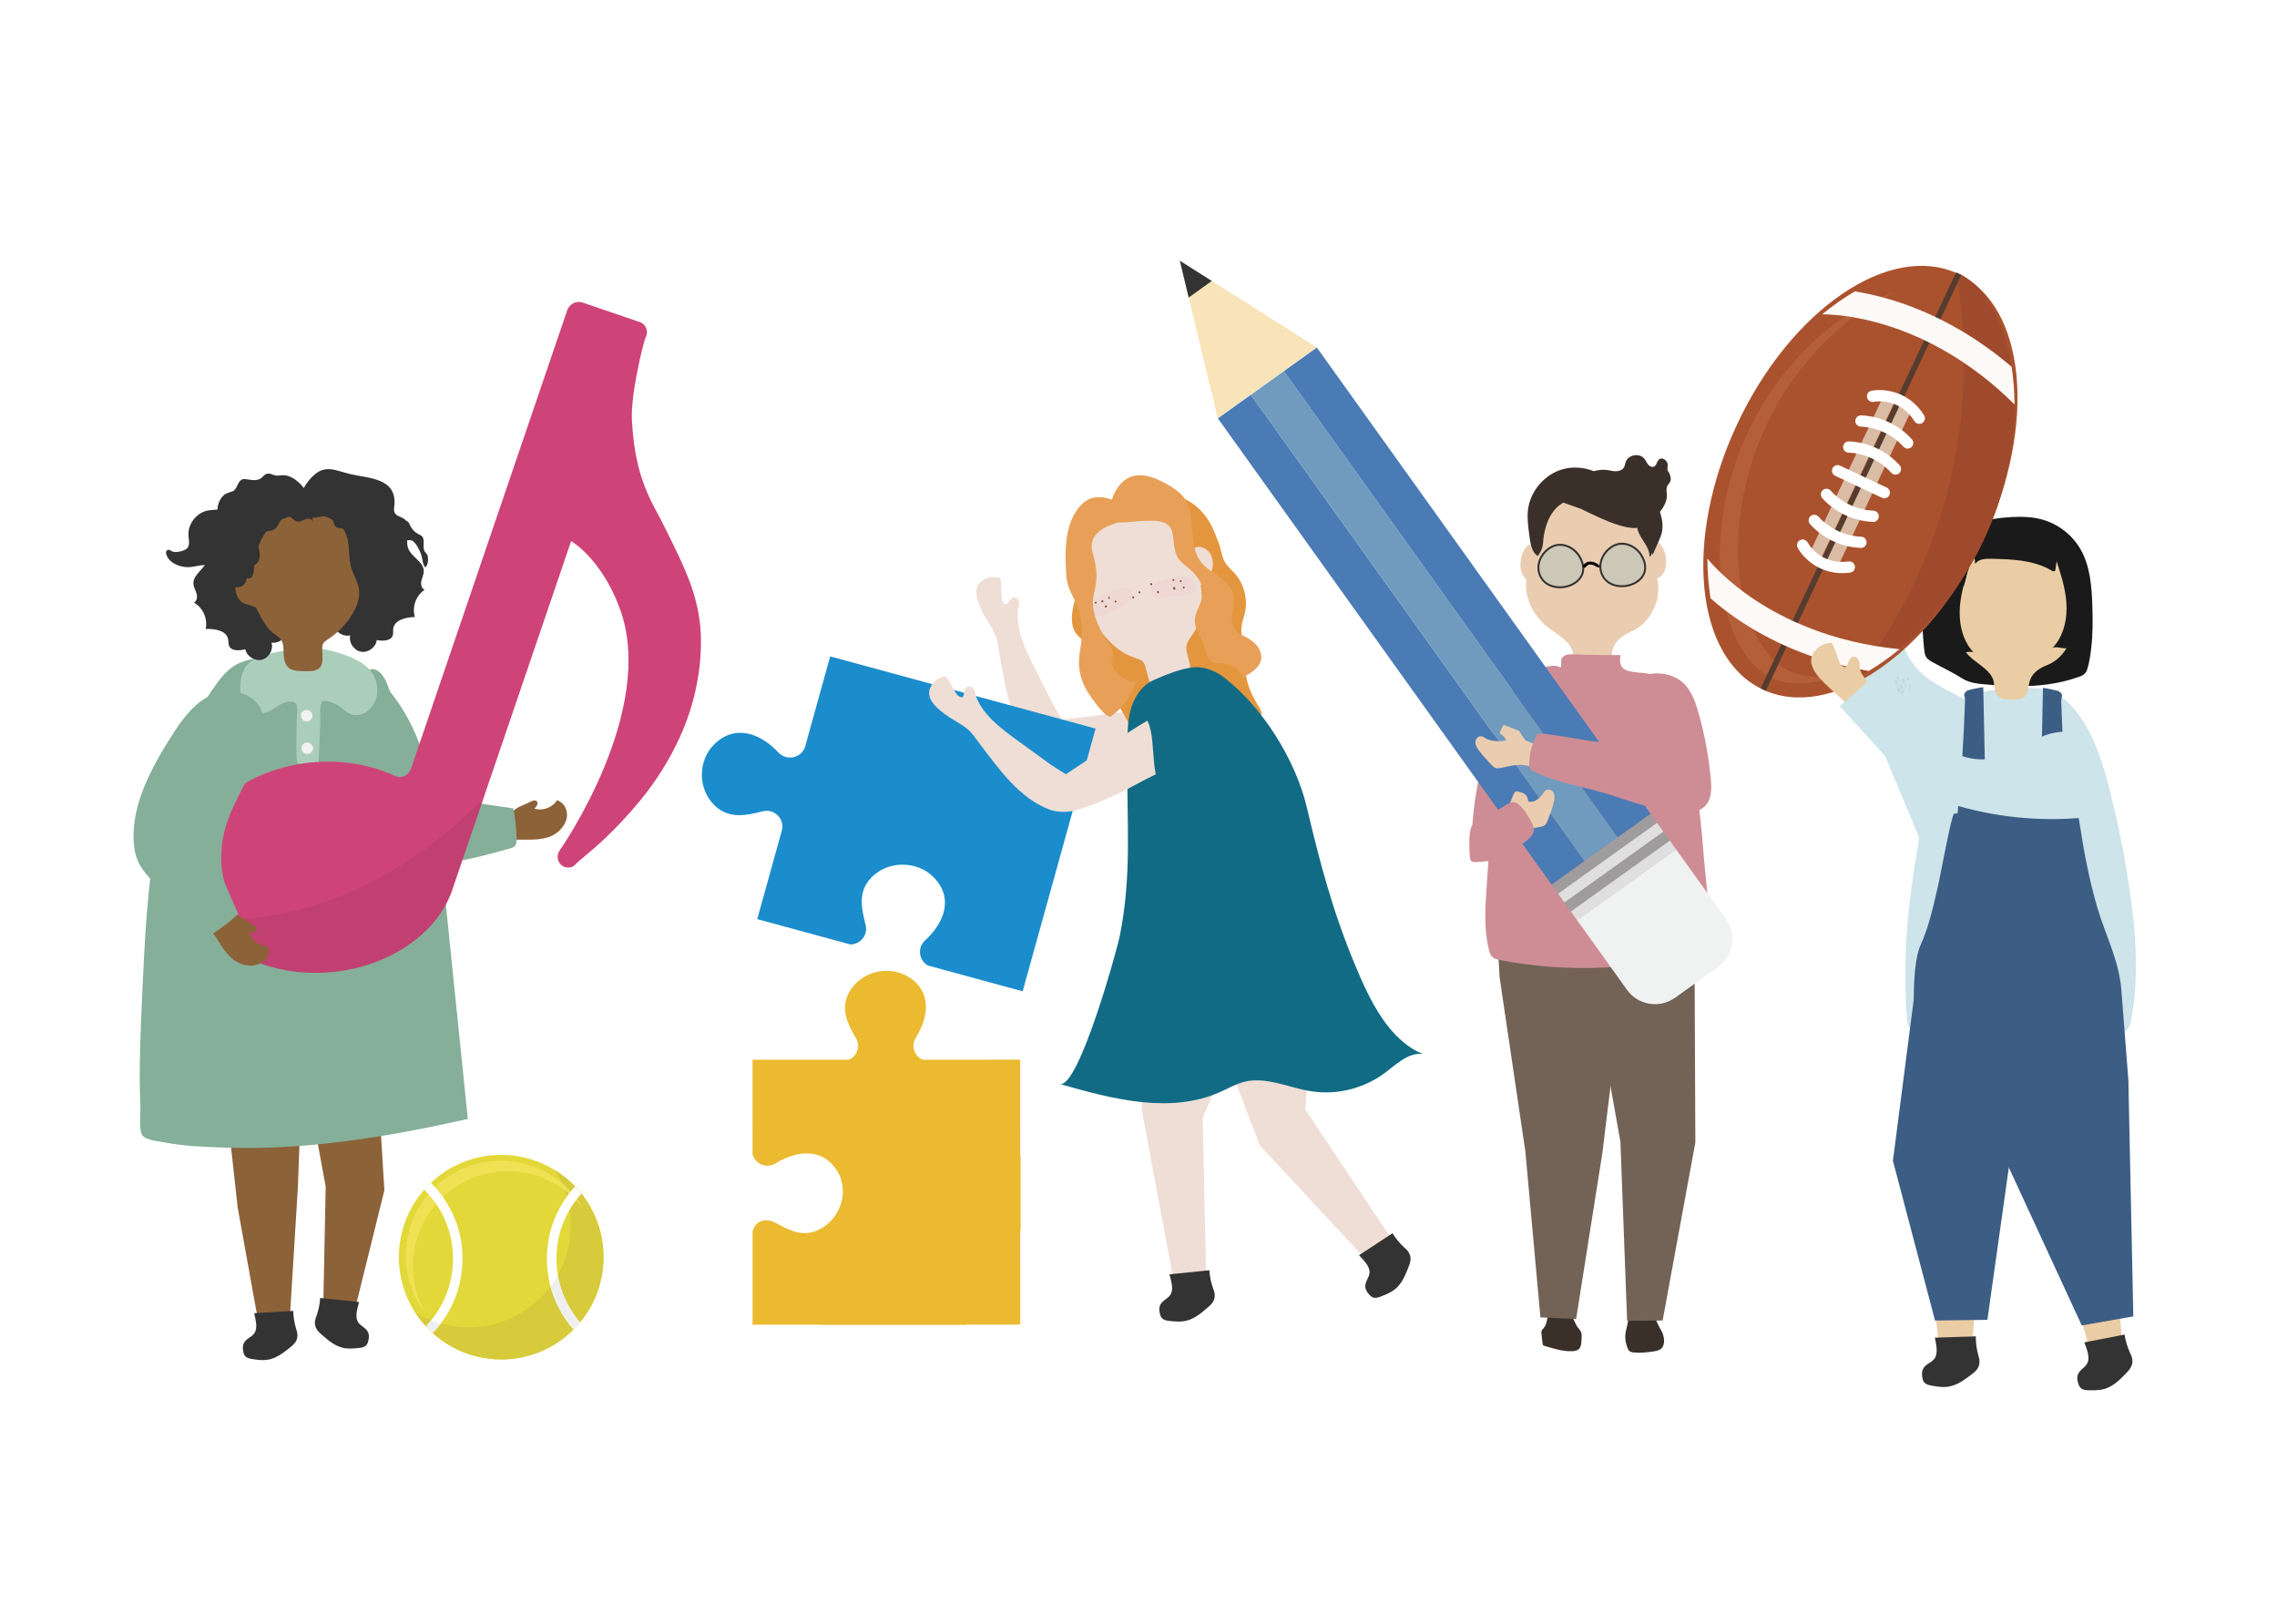 <svg xmlns="http://www.w3.org/2000/svg" xmlns:xlink="http://www.w3.org/1999/xlink" x="0px" y="0px" viewBox="0 0 1122 800" style="enable-background:new 0 0 1122 800;" xml:space="preserve"><g id="background">	<rect x="0" style="fill:#FFFFFF;" width="1122" height="800"></rect></g><g id="object">	<g>		<g>			<polygon style="fill:#EFDED6;" points="598.576,506.403 620.815,564.44 673.949,621.562 686.512,611.696 643.157,546.641     646.751,497.561    "></polygon>		</g>		<g>			<path style="fill:#333333;" d="M671.548,620.521c1.749,1.955,3.51,4.343,3.291,6.683c-0.24,2.558-2.482,4.491-2.029,7.301    c0.19,1.176,0.883,2.211,1.65,3.129c0.574,0.687,1.231,1.353,2.075,1.664c1.396,0.514,2.936-0.049,4.315-0.606    c2.14-0.865,4.307-1.745,6.145-3.131c3.166-2.388,4.992-5.996,6.396-9.591c1.19-3.047,2.69-5.786,0.69-8.983    c-0.598-0.956-1.484-1.695-2.315-2.462c-2.18-2.012-4.073-4.328-5.608-6.857c-5.497,3.612-10.994,7.224-16.492,10.837    C670.219,619.096,670.883,619.777,671.548,620.521z"></path>		</g>	</g>	<g>		<g>			<polygon style="fill:#EFDED6;" points="562.512,511.375 562.643,547.164 578.583,632.582 594.339,629.627 592.648,550.792     612.156,505.065    "></polygon>		</g>		<g>			<path style="fill:#333333;" d="M576.946,630.556c0.631,2.535,1.069,5.46-0.224,7.432c-1.413,2.155-4.306,2.834-5.224,5.531    c-0.384,1.129-0.256,2.364-0.008,3.53c0.186,0.872,0.454,1.764,1.056,2.428c0.994,1.097,2.623,1.308,4.105,1.449    c2.3,0.219,4.633,0.436,6.911,0.055c3.924-0.658,7.235-3.012,10.166-5.549c2.484-2.151,5.099-3.885,4.829-7.636    c-0.081-1.122-0.518-2.183-0.893-3.245c-0.985-2.785-1.575-5.706-1.746-8.652c-6.563,0.669-13.127,1.338-19.69,2.008    C576.438,628.682,576.706,629.591,576.946,630.556z"></path>		</g>	</g>	<g>		<g>			<path style="fill:#EACDA4;" d="M946.182,249.353c0.233-0.2,0.456-0.409,0.661-0.635c0.836-0.922,1.318-2.336,0.602-3.394    c-2.333-3.446-7.944,2.809-6.971-3.085c0.266-1.608,6.8-9.186,6.189-10.054c-3.118-4.432-10.487-6.224-14.167-2.057    c-2.491,2.822-3.425,7.005-4.072,10.495c-1.005,5.417-1.18,10.986-2.39,16.359c-0.112,0.495-0.227,1.03-0.001,1.5    c0.217,0.449,0.695,0.727,1.147,0.978c3.281,1.82,8.246,5.071,11.821,2.117c0.499-0.414,0.75-1.03,0.985-1.622    c0.673-1.698,1.346-3.397,2.018-5.095c0.516-1.301,1.049-2.632,2.013-3.669C944.658,250.501,945.465,249.969,946.182,249.353z"></path>			<path style="fill:#CCE4EA;" d="M910.943,303.936c0.79-2.388,1.685-4.935,2.519-7.851c1.006-3.514,9.9-42.788,9.966-42.772    c1.311,0.331,20.716,5.677,20.994,4.323c-2.236,10.898-4.471,21.796-6.707,32.695c-3.903,19.027-1.953,34.728,14.752,45.675    c6.625,4.342,13.931,7.459,20.887,11.219c1.108,0.599,2.253,1.256,2.939,2.333c1.153,1.81,0.682,4.206,0.139,6.306    c-3.467,13.396-8.253,26.44-14.26,38.867c-2.837,6.14-7.464,12-10.983,17.792c-0.711,1.171-1.683,2.49-3.02,2.42    c-1.388-0.073-2.201-1.583-2.748-2.893c-8.235-19.717-16.47-39.434-24.706-59.152    C914.128,337.129,905.16,321.431,910.943,303.936z"></path>		</g>		<g>			<g>				<path style="fill:#CCE4EA;" d="M996.96,339.107c4.35-0.165,8.799-0.167,12.93,1.228c5.546,1.873,10.031,6.114,13.616,10.804     c8.458,11.065,12.676,24.814,16.126,38.378c4.221,16.597,7.543,33.43,9.948,50.397c2.968,20.945,4.52,42.419,0.425,63.167     c-0.286,1.447-0.635,2.962-1.618,4.048c-1.152,1.273-2.934,1.698-4.613,1.984c-6.754,1.153-13.645,1.089-20.493,1.003     c-25.791-0.324-51.578-0.924-77.357-1.798c-1.495-0.051-3.098-0.14-4.285-1.065c-1.6-1.247-1.888-3.541-2.029-5.585     c-1.201-17.486-0.916-35.078,0.853-52.514c1.448-14.275,3.885-28.425,6.321-42.561c1.884-10.937,3.768-21.875,5.653-32.812     c1.197-6.945,2.449-14.051,5.904-20.167C966.19,339.723,983.071,339.634,996.96,339.107z"></path>				<path style="fill:#3C5D84;" d="M946.115,466.293c4.53-9.978,6.418-19.465,8.952-30.131c0.756-3.183,6.611-35.177,7.819-35.244     c0.569-0.042,1.138-0.073,1.707-0.113c1.869-18.434,3.1-36.933,3.675-55.452c0.095-3.069-1.411-2.688,0.808-4.89     c0.664-0.66,8.181-1.964,8.183-1.873c0.431,20.477,0.863,40.953,1.294,61.43c8.947-0.379,17.901-0.526,26.854-0.432     c0.426-20.215,0.852-40.431,1.278-60.646c0.002-0.09,7.518,1.213,8.183,1.873c2.219,2.203,0.713,1.822,0.808,4.89     c0.562,18.107,1.754,36.194,3.553,54.22c0.331,0.013,0.661,0.019,0.992,0.032c1.042,0.042,2.165,0.121,2.974,0.916     c0.892,0.875,1.149,2.362,1.356,3.727c2.189,14.419,4.881,29.055,9.053,43.048c3.962,13.288,10.183,24.926,11.62,39.075     c-18.157,5.827-37.266,7.777-56.252,8.227c-9.561,0.227-19.185-0.532-28.726-0.179c-7.383,0.273-12.72,15.636-15.876,7.11     C941.878,495.148,943.147,472.829,946.115,466.293z"></path>			</g>			<g>				<g>					<path style="opacity:0.109;fill:#736357;" d="M937.644,339.304c-0.187,0.082-1.01-1.869-1.277-1.869      c-0.261,1.425,0.016,2.114,0.83,2.066c0.015-0.755,0.031-1.509,0.046-2.263c-1.024,0.231-0.946,0.099-0.388,0.917      C936.901,338.22,937.602,339.322,937.644,339.304z"></path>					<path style="opacity:0.109;fill:#736357;" d="M936.71,335.476c0.472,0.352,0.943,0.704,1.415,1.056      c-0.117-0.087,0.162-2.266-0.142-2.259c-0.646,0.014-0.589-0.004-0.511,0.483c0.026,0.159,0.583,1.613,0.721,1.631      c-0.045-0.006,0.779-0.912,0.717-1.056c-0.017-0.039-0.504,0.044-0.545,0.033C937.87,335.235,937.23,335.476,936.71,335.476z"></path>					<path style="opacity:0.109;fill:#736357;" d="M938.977,336.683c-0.002,0.755-0.004,1.509-0.006,2.264      C939.075,338.953,939.126,336.683,938.977,336.683c-0.085,0-0.169,0-0.254,0c-0.048,0-0.07,2.263-0.07,2.263      c0.106,0.001,0.212,0.001,0.318,0.001C939.104,338.947,939.106,336.683,938.977,336.683z"></path>					<path style="opacity:0.109;fill:#736357;" d="M941.113,339.14c-0.051,0.753-0.102,1.506-0.154,2.259      C941.018,341.418,941.271,339.131,941.113,339.14c-0.03,0.002-0.061,0.003-0.091,0.005c-0.181,0.01-0.252,2.249-0.258,2.249      c0.065,0.001,0.13,0.003,0.195,0.004C941.151,341.403,941.179,339.136,941.113,339.14z"></path>					<path style="opacity:0.109;fill:#736357;" d="M940.894,339.028c0.094,0.001,0.188,0.001,0.282,0.002      c0.138,0.001,0.145-2.264,0.006-2.264c-0.088,0-0.175,0-0.263,0c-0.05,0-0.067,2.263-0.051,2.263c0.103,0,0.206,0,0.308,0      c0.002-0.755,0.004-1.509,0.006-2.264c-0.049,0.001-0.097,0.002-0.146,0.003C940.972,336.77,940.932,339.029,940.894,339.028z"></path>					<path style="opacity:0.109;fill:#736357;" d="M936.089,335.485c-0.123,0.096-0.247,0.191-0.37,0.287      c-0.069-0.023,0.051-2.266-0.197-2.255c-0.17,0.008-0.93,0.152-0.947,0.285c-0.008,0.061,0.258,0.282,0.276,0.319      c0.227,0.469,0.834,0.939,1.195,1.323c0.096,0.102-2.198-2.447-1.072-1.186C935.155,334.461,935.807,335.485,936.089,335.485z"></path>					<path style="opacity:0.109;fill:#736357;" d="M935.314,338.794c0.073,0,0.146,0,0.219-0.001c0.118,0,0.113-2.264-0.007-2.264      c-0.108,0-0.216,0-0.323,0.001c0.017,0,0.042,2.262,0.081,2.262c0.083,0.001,0.166,0.001,0.25,0.001      c-0.002-0.755-0.005-1.509-0.007-2.264c-0.071,0-0.141,0.001-0.212,0.001C935.302,336.53,935.306,338.794,935.314,338.794z"></path>					<path style="opacity:0.109;fill:#736357;" d="M938.72,341.194c-0.232,0.226-1.853-0.273-2.247-0.273      c0.183,0.867,0.593,1.288,1.23,1.262c0.072-0.751,0.144-1.502,0.217-2.253c-0.139,0.095-1.432,0.932-1.388,1.002      c0.067,0.108,0.669,0.085,0.803,0.102C937.506,341.054,938.584,341.326,938.72,341.194z"></path>					<path style="opacity:0.109;fill:#736357;" d="M941.177,335.59c-0.174,0.121-1.403-1.478-1.715-1.478      c0.384,0.623,0.769,1.245,1.153,1.868c-0.054-0.753-0.109-1.505-0.163-2.258c-1.065,0.42-1.159,0.253-0.337,0.963      C940.183,334.744,941.118,335.631,941.177,335.59z"></path>					<path style="opacity:0.109;fill:#736357;" d="M936.714,340.681c-0.248,0.13-1.325-1.514-1.683-1.514      c-0.138,1.297,0.188,1.926,0.978,1.886c0.052-0.753,0.105-1.505,0.157-2.258c-1.145,0.376-1.354,0.184-0.494,0.959      C935.748,339.821,936.63,340.724,936.714,340.681z"></path>					<path style="opacity:0.109;fill:#736357;" d="M937.885,333.341c2.194,0.558,2.85,0.719,1.968,0.485      c-0.289-0.074-0.578-0.147-0.867-0.219C938.669,333.528,938.224,333.341,937.885,333.341c-0.257,0,2.6,0.657,2.14,0.531      c-0.26-0.071-0.523-0.135-0.784-0.201C939.146,333.648,937.932,333.267,937.885,333.341z"></path>					<path style="opacity:0.109;fill:#736357;" d="M933.899,337.135c0.239,0.03,0.479,0.061,0.718,0.091      c0.023,0.003,0.071-2.264-0.105-2.261c-0.155,0.002-0.841,0.082-0.874,0.195c-0.015,0.052,0.222,0.318,0.233,0.351      c0.065,0.194,0.806,1.435,1.006,1.472c0.615,0.112-0.637-1.828-0.108-1.873c-0.058,0.005-0.19,0.456-0.22,0.5      C934.44,335.766,934.045,337.135,933.899,337.135z"></path>				</g>				<g>					<path style="fill:#1A1A1A;" d="M973.625,258.067c5.553-2.076,11.59-2.991,17.541-3.305c5.044-0.266,10.167-0.125,15.039,1.208      c7.871,2.154,14.817,7.502,18.911,14.562c4.793,8.266,5.574,18.194,5.893,27.743c0.237,7.094,0.281,14.227-0.577,21.285      c-0.411,3.385-0.9,6.952-1.934,10.212c-0.917,2.89-2.748,3.27-5.597,4.235c-13.602,4.608-28.298,4.653-42.453,3.392      c-4.653-0.414-9.647-0.585-13.596-3.129c-4.683-3.017-9.886-5.355-14.751-8.092c-1.033-0.581-2.1-1.192-2.793-2.155      c-0.811-1.126-0.995-2.573-1.143-3.952c-1.141-10.677-1.546-21.598,0.962-32.039c2.508-10.441,8.22-20.448,17.21-26.32      C968.628,260.218,971.076,259.02,973.625,258.067z"></path>					<g>						<path style="fill:#EACDA4;" d="M960.892,299.438c-0.516-1.97-0.308-4.112,0.109-6.133c0.545-2.644,3.339-7.921,6.212-4.945       c0.15,0.155,0.272,0.359,0.381,0.583c0.128-0.381,0.257-0.762,0.378-1.152c1.291-4.166,1.47-8.68,3.566-12.541       c1.405-2.587,3.585-4.711,5.772-6.755c1.434-1.34,2.913-2.684,4.711-3.546c6.904-3.311,15.281-2.755,22.199,0.251       c4.494,1.953,8.488,5.662,10.755,10.02c0.517,0.994,6.128,12.997,3.647,13.181c4.067-0.301,6.074,2.205,6.555,6.189       c0.247,2.048,0.276,4.2-0.401,6.12c-0.641,1.815-2.032,3.362-3.694,3.664c0.534,3.383,0.564,6.783-0.61,10.306       c-1.874,5.623-5.888,10.728-11.767,13.042c-2.962,1.166-6.318,3.14-7.811,6.084c-0.811,1.599-1.161,3.386-1.454,5.155       c-0.218,1.316-0.435,2.701-1.252,3.755c-1.422,1.834-4.075,2.021-6.396,2.051c-2.828,0.037-6.102-0.136-7.788-2.406       c-1.499-2.019-1.069-4.844-1.801-7.25c-1.414-4.65-7.071-7.649-10.563-10.678c-4.062-3.524-7.089-8.221-8.364-13.466       c-0.73-3.003-0.718-5.678-0.297-8.217C961.987,301.992,961.241,300.769,960.892,299.438z"></path>					</g>					<path style="fill:#1A1A1A;" d="M1012.851,280.483c-0.027,0.296-0.064,0.616-0.271,0.83c-0.416,0.432-1.134,0.13-1.65-0.175      c-8.861-5.243-19.675-5.6-29.969-5.808c-2.824-0.057-6.178,0.16-7.652,2.569c-0.415-3.423-0.83-6.846-1.245-10.269      c-0.116-0.959-0.209-2.019,0.35-2.807c0.397-0.56,1.051-0.87,1.682-1.141c8.493-3.645,18.043-4.375,27.211-3.203      c4.296,0.549,9.716,2.044,11.818,6.324C1014.959,270.539,1013.204,276.576,1012.851,280.483z"></path>					<path style="fill:#1A1A1A;" d="M966.003,296.4c-0.108,0.833-0.196,1.67-0.26,2.51c-0.622,8.12,1.224,16.826,6.88,22.685      c-0.969-1.004-4.938,0.083-6.154,0.094c-2.906,0.025-5.851-0.383-8.666-1.086c-0.477-0.119-0.977-0.262-1.32-0.615      c-0.397-0.409-0.502-1.011-0.589-1.574c-1.121-7.311-2.243-14.744-1.247-22.073c1.099-8.087,4.714-15.586,8.337-22.898      c1.363-2.751,2.884-5.66,5.568-7.153c2.723-1.516,6.22-1.345,9.195-0.866c-1.562-0.252-4.025,4.282-4.534,5.395      c-1.078,2.354-1.719,4.992-2.522,7.451C968.751,284.199,966.808,290.198,966.003,296.4z"></path>					<path style="fill:#1A1A1A;" d="M1017.932,294.169c0.108,0.833,0.196,1.67,0.26,2.51c0.622,8.12-1.224,16.826-6.88,22.685      c0.969-1.004,4.938,0.083,6.154,0.094c2.906,0.025,5.851-0.383,8.667-1.086c0.477-0.119,0.977-0.262,1.32-0.615      c0.397-0.409,0.502-1.011,0.589-1.574c1.121-7.311,2.243-14.744,1.246-22.073c-1.099-8.087-4.714-15.586-8.337-22.898      c-1.364-2.751-2.885-5.66-5.568-7.153c-2.723-1.516-6.22-1.345-9.195-0.866c1.562-0.252,4.025,4.282,4.534,5.395      c1.079,2.354,1.719,4.992,2.522,7.451C1015.184,281.968,1017.127,287.967,1017.932,294.169z"></path>				</g>			</g>			<g>				<g>					<g>						<polygon style="fill:#EACDA4;" points="952.238,543.98 949.048,601.165 955.468,664.096 971.72,662.204 977.153,601.28        984.572,563.812       "></polygon>					</g>					<g>						<path style="fill:#333333;" d="M953.951,661.893c0.456,2.653,0.687,5.692-0.775,7.624c-1.597,2.112-4.591,2.6-5.723,5.306       c-0.474,1.132-0.435,2.412-0.268,3.628c0.125,0.91,0.333,1.847,0.896,2.573c0.931,1.2,2.573,1.536,4.071,1.788       c2.325,0.392,4.683,0.786,7.03,0.559c4.042-0.391,7.585-2.57,10.754-4.965c2.686-2.03,5.475-3.623,5.476-7.499       c0-1.159-0.366-2.282-0.67-3.401c-0.798-2.935-1.183-5.981-1.141-9.022c-6.729,0.21-13.458,0.42-20.186,0.63       C953.572,659.93,953.778,660.883,953.951,661.893z"></path>					</g>				</g>				<polygon style="fill:#3C5D84;" points="998.678,476.359 945.696,471.718 932.741,571.969 953.499,650.664 979.291,650.339      995.546,534.977     "></polygon>			</g>			<g>				<g>					<g>						<polygon style="fill:#EACDA4;" points="1007.454,547.996 1013.471,604.954 1029.894,666.042 1045.632,661.57        1041.231,600.563 1042.549,562.389       "></polygon>					</g>					<g>						<path style="fill:#333333;" d="M1028.044,664.11c0.875,2.545,1.59,5.508,0.457,7.65c-1.238,2.341-4.115,3.303-4.799,6.155       c-0.286,1.194-0.042,2.451,0.317,3.624c0.269,0.879,0.624,1.77,1.297,2.396c1.111,1.036,2.786,1.103,4.305,1.113       c2.358,0.015,4.748,0.025,7.028-0.575c3.927-1.034,7.075-3.752,9.82-6.625c2.326-2.434,4.823-4.454,4.203-8.28       c-0.186-1.144-0.728-2.194-1.207-3.25c-1.258-2.769-2.126-5.714-2.572-8.723c-6.608,1.286-13.216,2.572-19.824,3.857       C1027.355,662.234,1027.711,663.142,1028.044,664.11z"></path>					</g>				</g>				<polygon style="fill:#3C5D84;" points="1045.223,486.721 995.813,481.985 984.572,563.812 1025.797,653.099 1051.204,648.644      1048.76,532.169     "></polygon>			</g>		</g>		<g>			<g>									<ellipse transform="matrix(0.425 -0.905 0.905 0.425 312.21 966.343)" style="fill:#AA522E;" cx="916.994" cy="237.34" rx="113.181" ry="67.022"></ellipse>			</g>			<g>				<path style="fill:#B55F38;" d="M881.903,330.751c-25.522-11.992-36.161-68.758-11.582-121.067     c15.333-32.631,40.748-55.817,63.896-65.734c-25.273,7.2-55.526,32.027-72.873,68.945     c-24.579,52.308-13.94,109.074,11.582,121.066c9.601,4.511,22.735,3.355,36.694-2.625     C899.084,334.338,889.412,334.279,881.903,330.751z"></path>			</g>			<g>				<path style="fill:#9F4A2C;" d="M914.594,333.988c23.334-11.945,47.851-35.779,63.122-68.277     c26.583-56.574,15.077-117.969-12.526-130.939c-0.411-0.193-0.828-0.375-1.25-0.549     C980.146,230.143,941.024,299.595,914.594,333.988z"></path>			</g>			<g>				<path style="fill:#553C2E;" d="M868.861,339.776c0.426,0.2,0.858,0.389,1.297,0.569l96.235-204.806     c-0.418-0.223-0.84-0.435-1.266-0.635c-0.426-0.2-0.859-0.39-1.297-0.569l-96.235,204.806     C868.013,339.364,868.435,339.576,868.861,339.776z"></path>			</g>			<g>				<g>					<g>						<path style="fill:#DABBA4;" d="M933.905,197.342l-36.908,78.547c-0.181,0.386-0.646,0.554-1.032,0.372l-4.228-1.987       c-0.386-0.181-0.554-0.646-0.372-1.032l36.908-78.547c0.181-0.386,0.646-0.554,1.032-0.372l4.228,1.987       C933.919,196.491,934.086,196.956,933.905,197.342z"></path>					</g>					<g>						<path style="fill:#DABBA4;" d="M942.252,201.264l-36.908,78.547c-0.181,0.386-0.646,0.553-1.032,0.372l-4.228-1.987       c-0.386-0.182-0.554-0.646-0.372-1.032l36.908-78.547c0.181-0.386,0.646-0.554,1.032-0.372l4.228,1.987       C942.266,200.414,942.433,200.878,942.252,201.264z"></path>					</g>				</g>				<g>					<path style="fill:#FFFFFF;" d="M913.788,280.59c-0.385,0.82-1.166,1.433-2.134,1.565c-14.286,1.948-23.154-7.174-25.848-12.27      c-0.717-1.357-0.198-3.033,1.161-3.742c1.356-0.708,3.034-0.187,3.755,1.163c0.261,0.482,6.263,11.248,20.156,9.354      c1.521-0.208,2.929,0.854,3.143,2.372C914.099,279.585,914.008,280.121,913.788,280.59z"></path>				</g>				<g>					<path style="fill:#FFFFFF;" d="M931.014,243.928c-0.651,1.385-2.307,1.977-3.698,1.323l-23-10.807      c-1.392-0.654-1.993-2.307-1.342-3.691c0.651-1.385,2.307-1.977,3.698-1.323l23,10.807      C931.064,240.891,931.665,242.544,931.014,243.928z"></path>				</g>				<g>					<path style="fill:#FFFFFF;" d="M925.535,255.59c-0.46,0.979-1.477,1.637-2.63,1.587c-15.909-0.687-24.693-11.394-25.059-11.849      c-0.962-1.198-0.773-2.943,0.426-3.896c1.195-0.953,2.942-0.758,3.906,0.433c0.099,0.121,7.668,9.198,20.946,9.772      c1.536,0.066,2.731,1.36,2.671,2.891C925.779,254.907,925.687,255.266,925.535,255.59z"></path>				</g>				<g>					<path style="fill:#FFFFFF;" d="M919.514,268.405c-0.46,0.979-1.477,1.637-2.63,1.587      c-15.909-0.687-24.693-11.394-25.059-11.849c-0.963-1.198-0.773-2.943,0.426-3.896c1.195-0.953,2.942-0.758,3.906,0.433      c0.099,0.121,7.668,9.198,20.946,9.772c1.536,0.066,2.731,1.36,2.671,2.89C919.758,267.722,919.666,268.081,919.514,268.405z"></path>				</g>				<g>					<path style="fill:#FFFFFF;" d="M948.242,207.267c-0.22,0.469-0.576,0.881-1.05,1.174c-1.305,0.803-3.021,0.398-3.832-0.906      c-7.481-12.019-19.931-9.574-20.056-9.548c-1.503,0.314-2.981-0.646-3.302-2.145c-0.321-1.499,0.637-2.969,2.139-3.282      c5.642-1.179,18.325-0.174,25.944,12.066C948.6,205.454,948.627,206.447,948.242,207.267z"></path>				</g>				<g>					<path style="fill:#FFFFFF;" d="M936.495,232.267c-0.152,0.324-0.37,0.623-0.653,0.878c-1.14,1.023-2.899,0.929-3.93-0.211      c-9.002-9.95-20.765-9.889-20.883-9.887c-1.536,0.023-2.805-1.199-2.835-2.73c-0.029-1.531,1.191-2.791,2.728-2.815      c0.584-0.009,14.433-0.081,25.116,11.727C936.812,230.085,936.954,231.288,936.495,232.267z"></path>				</g>				<g>					<path style="fill:#FFFFFF;" d="M942.516,219.452c-0.152,0.324-0.37,0.623-0.653,0.878c-1.14,1.023-2.899,0.929-3.93-0.211      c-9.002-9.95-20.765-9.889-20.883-9.887c-1.536,0.023-2.806-1.199-2.835-2.73c-0.029-1.531,1.191-2.791,2.728-2.815      c0.584-0.009,14.433-0.081,25.116,11.727C942.833,217.27,942.976,218.473,942.516,219.452z"></path>				</g>			</g>			<g>				<g>					<path style="fill:#FDF9F6;" d="M864.336,295.322c-13.823-9.233-21.35-18.036-23.022-20.101      c0.029,6.863,0.565,13.443,1.566,19.615c3.723,3.268,8.323,6.922,13.845,10.647c13.417,9.051,34.762,20.061,64.094,25.146      c5.088-3.047,10.187-6.638,15.192-10.743C902.337,316.61,878.5,304.784,864.336,295.322z"></path>				</g>				<g>					<path style="fill:#FDF9F6;" d="M930.981,147.45c-6.391-1.873-12.141-3.082-17.032-3.862      c-5.389,3.169-10.796,6.955-16.097,11.313c5.528-0.076,50.845,0.729,94.823,44.39c-0.035-6.473-0.524-12.69-1.427-18.551      C968.611,161.406,946.512,152.002,930.981,147.45z"></path>				</g>			</g>		</g>		<g>			<path style="fill:#EACDA4;" d="M916.249,326.965c-0.032-0.305-0.076-0.608-0.145-0.905c-0.281-1.213-1.168-2.415-2.445-2.429    c-4.161-0.047-2.22,8.128-6.508,3.969c-1.17-1.134-3.672-10.823-4.733-10.816c-5.419,0.036-11.092,5.069-9.765,10.468    c0.899,3.655,3.804,6.807,6.302,9.328c3.878,3.914,8.354,7.231,12.078,11.288c0.343,0.374,0.717,0.774,1.232,0.855    c0.492,0.078,0.994-0.157,1.457-0.385c3.365-1.659,8.867-3.885,8.477-8.506c-0.056-0.646-0.419-1.203-0.771-1.733    c-1.012-1.521-2.024-3.042-3.036-4.563c-0.775-1.165-1.565-2.362-1.867-3.746C916.324,328.871,916.347,327.905,916.249,326.965z"></path>			<path style="fill:#CCE4EA;" d="M941.582,386.387c-1.872-1.646-3.681-3.572-5.586-5.901c-2.314-2.83-29.514-32.523-29.463-32.568    c1.019-0.889,16.473-13.786,15.519-14.785c7.68,8.049,15.36,16.098,23.04,24.147c13.408,14.052,27.42,21.4,45.937,13.914    c6.19-2.503,12.411-7.901,18.763-9.544c9.09-2.351,17.278-1.651,20.181,8.345c1.681,5.787,2.883,11.714,3.589,17.698    c0.603,5.11,0.318,11.333-4.099,13.973c-1.822,1.089-4.016,1.313-6.133,1.471c-22.369,1.671-45.07-1.226-66.303-8.462    C950.359,392.401,945.811,390.108,941.582,386.387z"></path>		</g>	</g>	<g>		<g>			<path style="fill:#8C6239;" d="M261.35,395.073c0.999-0.551,2.368-1.059,3.16-0.238c0.979,1.014-0.131,2.632-1.187,3.565    c4.05,1.346,8.916-0.441,11.133-4.088c3.187,0.877,5.169,4.414,4.93,7.711c-0.239,3.297-2.314,6.246-4.929,8.268    c-3.939,3.046-9.375,3.464-14.171,3.443c-3.581-0.016-7.172-0.035-10.747,0.201c-0.995,0.066-4.124,0.998-4.954,0.529    c-1.912-1.081-2.293-8.451-2.495-10.453c-0.016-0.16-0.029-0.332,0.049-0.472c0.162-0.291,0.58-0.269,0.909-0.219    c2.114,0.319,4.329,0.118,6.287-0.742c2.124-0.933,3.083-2.792,4.862-4.042C256.266,397.085,259.112,396.309,261.35,395.073z"></path>			<path style="fill:#85AF99;" d="M200.96,420.789c0.875,0.612,1.753,1.21,2.636,1.79c10.502,6.902,35.758-1.435,47.559-4.47    c0.926-0.238,1.903-0.513,2.544-1.235c0.83-0.935,0.876-2.354,0.85-3.646c-0.104-4.988-0.635-9.981-1.591-14.9    c-0.016-0.081-15.062-2.079-16.518-2.475c-5.721-1.556-10.066-4.036-14.812-7.439c-18.059-12.95-23.487-30.537-30.505-50.504    c-1.484-4.223-4.785-9.41-9.017-7.952c-1.093,0.377-1.983,1.173-2.826,1.964c-9.59,8.995-17.371,19.911-22.747,31.91    c-2.136,4.768-3.898,10.271-1.929,15.11c1.319,3.241,4.104,5.618,6.789,7.861C174.304,397.59,187.124,411.1,200.96,420.789z"></path>		</g>		<g>			<g>				<g>					<g>						<polygon style="fill:#8C6239;" points="110.864,537.976 117.096,594.887 127.347,651.764 142.814,649.523 146.767,585.284        148.662,534.935       "></polygon>					</g>					<g>						<path style="fill:#333333;" d="M125.84,649.701c0.506,2.521,0.808,5.416-0.536,7.301c-1.468,2.06-4.314,2.606-5.323,5.22       c-0.422,1.094-0.351,2.315-0.159,3.472c0.144,0.866,0.367,1.755,0.924,2.433c0.921,1.121,2.498,1.398,3.935,1.599       c2.231,0.313,4.492,0.625,6.727,0.346c3.849-0.481,7.174-2.656,10.136-5.029c2.51-2.01,5.131-3.606,5.028-7.307       c-0.031-1.107-0.411-2.17-0.731-3.23c-0.84-2.781-1.289-5.679-1.33-8.584c-6.419,0.38-12.839,0.761-19.258,1.142       C125.425,647.837,125.647,648.742,125.84,649.701z"></path>					</g>				</g>				<g>					<g>						<polygon style="fill:#8C6239;" points="186.054,531.963 189.409,586.508 174.652,646.175 159.3,643.246 160.486,584.749        153.874,548.616       "></polygon>					</g>					<g>						<path style="fill:#333333;" d="M176.25,644.181c-0.618,2.496-1.049,5.375,0.21,7.318c1.375,2.123,4.193,2.796,5.085,5.452       c0.373,1.112,0.247,2.328,0.003,3.475c-0.182,0.859-0.445,1.736-1.032,2.389c-0.97,1.079-2.558,1.285-4.002,1.422       c-2.242,0.213-4.516,0.424-6.736,0.046c-3.824-0.652-7.048-2.974-9.902-5.476c-2.418-2.12-4.965-3.831-4.697-7.524       c0.08-1.105,0.507-2.149,0.874-3.194c0.963-2.741,1.541-5.616,1.712-8.516c6.396,0.667,12.792,1.333,19.188,1.999       C176.747,642.338,176.485,643.232,176.25,644.181z"></path>					</g>				</g>				<g>					<g>						<g>							<path style="fill:#85AF99;" d="M133.789,323.332c-13.289,1.979-18.668,1.921-27.147,13.665        c-15.227,21.094-24.128,46.705-29.101,72.767c-4.973,26.062-6.207,52.755-7.428,79.329        c-0.861,18.75-1.726,37.534-0.927,56.299c0.14,3.286-0.855,11.165,0.922,13.922c1.628,2.526,8.075,3.044,11.041,3.611        c9.197,1.758,18.603,2.126,27.946,2.495c40.878,1.632,81.602-5.124,121.426-14.086c-4.39-42.814-8.78-85.629-13.17-128.443        c-2.019-19.688-4.102-39.649-11.358-58.118c-5.614-14.29-14.677-27.755-27.443-36.878        C164.636,317.952,150.16,320.893,133.789,323.332z"></path>						</g>						<path style="fill:#ABCEBB;" d="M146.693,376.133c3.226,1.106,6.693,1.539,10.103,1.26c0.269-0.01,0.941-20.28,1.028-22.141       c0.088-1.894-0.622-8.702,1.048-9.662c1.815-1.044,6.85,1.299,8.247,2.329c2.114,1.558,4.024,3.565,6.584,4.234       c3.078,0.804,6.429-0.606,8.634-2.856c4.514-4.606,4.61-12.344,1.039-17.666c-4.005-5.97-12.425-8.795-19.155-10.726       c-9.626-2.763-21.351-1.227-30.907,1.05c-4.623,1.102-9.535,2.723-12.228,6.553c-1.224,1.74-1.877,3.804-2.282,5.876       c-0.769,3.937-0.643,8.203,1.357,11.699c2,3.496,6.193,5.969,10.219,5.168c3.022-0.602,5.395-2.815,8.099-4.265       c1.839-0.986,5.812-2.231,7.381-0.185c1.145,1.492,0.305,5.971,0.344,7.681C146.255,356.606,145.531,375.734,146.693,376.133z       "></path>						<path style="fill:#F2F2F2;" d="M151.002,349.857c-1.502,0.055-2.894,1.396-2.769,2.906c0.125,1.515,1.364,2.755,2.974,2.696       c1.502-0.055,2.894-1.396,2.769-2.906C153.85,351.038,152.611,349.798,151.002,349.857z"></path>						<path style="fill:#F2F2F2;" d="M151.31,365.891c-1.502,0.055-2.894,1.396-2.769,2.906c0.125,1.515,1.364,2.755,2.974,2.696       c1.502-0.055,2.894-1.396,2.769-2.906C154.159,367.072,152.92,365.832,151.31,365.891z"></path>					</g>				</g>			</g>			<g>				<path style="fill:#333333;" d="M202.63,266.235c2.173,0.447,4.569,5.716,5.079,7.612c0.542,2.013,0.559,4.246,1.873,5.798     c1.342-1.47,1.545-3.708,1.184-5.662c-0.216-1.165-1.438-1.719-1.809-2.896c-0.435-1.381-0.098-3.044-0.189-4.47     c-0.052-0.81-0.213-1.658-0.746-2.271c-0.493-0.566-1.226-0.847-1.892-1.193c-1.758-0.913-3.2-2.421-4.034-4.218     c-0.278-0.598-0.501-1.243-0.956-1.72c-0.29-0.304-0.646-0.51-1.036-0.656c-0.194-0.239-0.413-0.467-0.674-0.677     c-1.588-1.276-4.139-1.466-4.998-3.313c-0.481-1.035-0.229-2.241-0.113-3.377c1.416-13.868-12.997-13.47-21.711-15.594     c-8.32-2.027-13.284-5.489-20.337,3.061c-6.823,8.272-3.299,13.381,0.351,21.304c2.927,6.354,1.327,10.801,2.587,17.593     c0.981,5.29,4.551,9.8,5.734,15.067c1.052,4.681,0.357,9.637,1.528,14.29c1.172,4.653,5.41,9.249,10.084,8.161     c-0.806,3.509,1.786,7.424,5.332,8.05c3.545,0.627,7.323-2.161,7.769-5.733c2.982,0.557,7.041,0.506,7.904-2.402     c0.299-1.008,0.072-2.093,0.193-3.137c0.514-4.418,6.247-5.69,10.692-5.853c-1.525-4.858,0.535-10.61,4.797-13.396     c-1.572-0.59-1.973-2.678-1.622-4.319c0.351-1.641,1.198-3.195,1.19-4.873c-0.023-4.722-6.291-6.973-7.778-11.455     c-0.39-1.177-0.44-2.461-0.361-3.775C201.316,266.24,202.069,266.105,202.63,266.235z"></path>				<path style="fill:#333333;" d="M107.412,254.52c0.199,1.125,0.539,2.309,0.134,3.377c-0.721,1.905-3.253,2.281-4.743,3.67     c-3.585,3.343,0.63,9.398-0.569,14.151c-1.156,4.578-7.242,7.282-6.92,11.993c0.115,1.675,1.073,3.162,1.543,4.773     c0.47,1.611,0.222,3.723-1.302,4.426c4.455,2.467,6.93,8.053,5.764,13.01c4.445-0.164,10.256,0.686,11.091,5.055     c0.197,1.032,0.05,2.131,0.422,3.114c1.074,2.837,5.125,2.591,8.059,1.818c0.706,3.53,4.678,6.035,8.168,5.15     c3.49-0.884,5.789-4.978,4.729-8.419c4.741,0.744,8.632-4.15,9.46-8.876c0.828-4.726-0.227-9.617,0.479-14.363     c0.795-5.339,4.025-10.098,4.617-15.446c0.76-6.865-1.161-11.184,1.294-17.734c3.061-8.169,6.202-13.522-1.208-21.272     c-2.309-2.415-5.093-4.539-8.531-4.799c-1.268-0.096-2.515,0.314-3.75,0.177c-2.002-0.222-3.675-1.838-5.7-0.36     c-0.536,0.391-0.925,0.949-1.422,1.388c-1.844,1.626-4.64,1.282-7.062,0.862c-0.897-0.156-1.85-0.303-2.694,0.04     c-2.394,0.973-2.281,5.031-4.728,5.865c-2.961,1.007-4.328,1.15-6.093,4.215C107.022,248.816,106.924,251.759,107.412,254.52z"></path>				<path style="fill:#8C6239;" d="M173.217,280.117c-0.033-0.106-0.066-0.212-0.098-0.318c-1.232-4.153-0.98-8.588-1.62-12.872     c-1.841-12.32-15.954-15.245-26.676-12.911c-14.589,3.175-18.598,13.848-19.798,27.207c-0.149,1.662-0.764,3.795-2.432,3.85     c-0.837,0.027-1.574-0.541-2.396-0.702c-2.093-0.408-3.749,1.897-4.083,4.003c-0.417,2.624,0.32,5.44,2.086,7.429     c1.752,1.972,3.577,1.792,5.732,2.711c3.404,1.453,1.456-0.341,3.28,2.98c2.333,4.248,4.062,8.173,8.202,11.067     c4.185,2.924,4.21,4.116,4.336,9.485c0.065,2.761,0.672,5.855,2.974,7.381c1.213,0.804,2.711,1.032,4.161,1.161     c1.98,0.177,3.974,0.208,5.959,0.093c1.527-0.089,3.149-0.305,4.316-1.294c1.802-1.527,1.85-4.243,1.73-6.602     c-0.329-6.465-0.249-5.673,4.471-9.012c6.571-4.649,14.738-14.811,13.534-23.322C176.383,286.82,174.32,283.613,173.217,280.117     z"></path>				<path style="fill:#333333;" d="M125.733,278.304c-1.549,1.19-3.487,2.039-4.05,3.862c-0.334,1.083-0.073,2.259-0.238,3.381     c-0.261,1.774-1.695,3.316-3.446,3.705c-3.236,0.719-5.58-2.19-6.882-4.66c-1.968-3.73-6.113-6.203-10.33-6.163     c-2.264,0.021-4.466,0.704-6.714,0.967c-4.247,0.497-10.107-1.388-11.852-5.51c-0.223-0.527-0.437-1.079-0.407-1.65     c0.03-0.571,0.371-1.165,0.924-1.31c0.687-0.179,1.325,0.358,1.948,0.696c1.724,0.936,5.77-0.027,7.261-1.217     c1.761-1.405,1.112-4.136,0.93-6.381c-0.466-5.738,3.932-11.464,9.596-12.493c1.796-0.327,3.654-0.232,5.438-0.62     c4.117-0.898,7.209-4.169,10.56-6.724c3.351-2.555,7.998-4.501,11.667-2.428c1.054,0.596,1.935,1.486,3.046,1.969     c4.136,1.797,7.896-0.302,11.995,1.922c4.197,2.277,9.444,6.971,8.967,11.685c0.148-1.462-1.938-2.083-3.33-1.61     c-1.393,0.474-2.709,1.491-4.163,1.27c-1.912-0.29-3.066-2.601-4.991-2.785c-1.601-0.153-2.916,1.247-3.701,2.65     c-0.785,1.403-1.394,3.018-2.73,3.913c-1.822,1.22-4.432,0.705-6.207,1.992c-2.022,1.465-1.988,4.459-1.543,6.916     s1.035,5.222-0.394,7.27C126.722,277.473,126.249,277.908,125.733,278.304z"></path>				<path style="fill:#333333;" d="M170.258,260.377c3.286,0.746,4.512,4.85,4.299,8.213c-0.089,1.403-0.255,3.004,0.709,4.026     c0.516,0.546,1.258,0.803,1.921,1.155c2.891,1.535,4.324,5.354,3.156,8.412c2.763-1.608,3.955-5.451,2.588-8.34     c-0.46-0.971-1.154-1.813-1.636-2.774c-1.481-2.956-0.742-6.476-0.863-9.78c-0.049-1.345-0.279-2.761-1.135-3.8     c-0.791-0.962-1.995-1.46-3.084-2.064c-2.875-1.594-5.199-4.159-6.502-7.177c-0.434-1.005-0.774-2.085-1.508-2.898     c-1.177-1.305-3.076-1.623-4.826-1.784c-1.533-0.141-3.294-0.139-4.34,0.992c-0.488,0.528-0.751,1.245-1.288,1.723     c-3.184,2.84-6.833-1.06-6.426,5.325c0.252,3.958,0.538,3.372,3.816,3.418c3.244,0.046,5.17-2.052,8.163,0.577     c1.419,1.246,0.864,3.154,2.549,4.232C167.003,260.568,168.966,260.04,170.258,260.377z"></path>				<path style="fill:#333333;" d="M195.986,247.789c-0.026,0.001-0.024,0.041,0.001,0.04     C196.013,247.828,196.011,247.788,195.986,247.789z"></path>			</g>		</g>		<g>							<ellipse transform="matrix(0.707 -0.707 0.707 0.707 -365.691 356.113)" style="fill:#E3D839;" cx="247.02" cy="619.484" rx="50.401" ry="50.401"></ellipse>			<g>				<path style="fill:#D7CA3B;" d="M273.389,576.493c5.019,7.836,7.929,17.152,7.929,27.148c0,27.836-22.565,50.401-50.401,50.401     c-9.667,0-18.698-2.724-26.369-7.443c8.957,13.984,24.632,23.253,42.471,23.253c27.835,0,50.401-22.565,50.401-50.401     C297.421,601.282,287.807,585.362,273.389,576.493z"></path>				<path style="fill:#F0E154;" d="M203.47,623.949c0-25.844,20.95-46.794,46.794-46.794c15.106,0,28.538,7.16,37.093,18.269     c-8.08-14.028-23.225-23.471-40.576-23.471c-25.844,0-46.794,20.95-46.794,46.794c0,10.738,3.619,20.629,9.701,28.525     C205.733,640.406,203.47,632.442,203.47,623.949z"></path>			</g>			<g>				<defs>											<ellipse id="SVGID_1_" transform="matrix(0.707 -0.707 0.707 0.707 -365.691 356.113)" cx="247.02" cy="619.484" rx="50.401" ry="50.401"></ellipse>				</defs>				<clipPath id="SVGID_00000106857352176055489160000010611675185784166797_">					<use xlink:href="#SVGID_1_" style="overflow:visible;"></use>				</clipPath>				<g style="clip-path:url(#SVGID_00000106857352176055489160000010611675185784166797_);">					<g>						<path style="fill:#FFFFFF;" d="M210.959,659.014l-3.183-3.437c4.073-3.771,7.445-8.186,10.023-13.121       c5.099-9.761,6.67-21.162,4.424-32.102c-2.117-10.309-7.843-19.861-16.124-26.896l3.033-3.57       c9.075,7.709,15.354,18.194,17.68,29.524c2.462,11.994,0.736,24.499-4.861,35.213       C219.124,650.036,215.426,654.878,210.959,659.014z"></path>					</g>					<g>						<path style="fill:#FFFFFF;" d="M286.449,659.014c-4.466-4.136-8.165-8.977-10.992-14.389       c-5.597-10.714-7.323-23.22-4.861-35.213c2.326-11.33,8.605-21.815,17.68-29.524l3.033,3.57       c-8.281,7.034-14.007,16.586-16.124,26.896c-2.246,10.94-0.675,22.341,4.424,32.102c2.578,4.936,5.95,9.35,10.022,13.121       L286.449,659.014z"></path>					</g>				</g>			</g>			<path style="fill:#F0EFF0;" d="M212.484,650.554c-0.826,1.019-1.693,2.004-2.602,2.955c1.056,1.151,2.165,2.253,3.323,3.302    c1.42-1.48,2.75-3.037,3.986-4.667C215.587,651.69,214.018,651.158,212.484,650.554z"></path>			<path style="fill:#F0EFF0;" d="M285.826,651.619c-2.406-2.798-4.487-5.863-6.211-9.164c-2.319-4.44-3.906-9.219-4.738-14.139    c-1.08,1.92-2.28,3.763-3.593,5.516c0.988,3.731,2.383,7.354,4.179,10.792c1.979,3.789,4.387,7.297,7.185,10.481    C283.761,653.994,284.821,652.83,285.826,651.619z"></path>		</g>		<g>			<g>				<path style="fill:#CE4478;" d="M333.142,271.215c-3.159-6.562-6.598-13.583-10.338-20.464     c-2.606-4.794-4.801-9.843-6.521-15.006c-2.707-8.135-4.264-17.237-4.9-28.644c-0.677-12.202,5.104-36.289,6.646-40.618     c0.443-0.748,0.711-1.611,0.756-2.528c0.112-2.389-1.339-4.513-3.508-5.252c-0.025-0.009-0.048-0.017-0.072-0.024l-28.135-9.589     c-3.11-1.06-6.51,0.663-7.596,3.848l-76.987,225.896c-1.11,3.259-4.735,4.958-7.78,3.534     c-11.398-5.332-24.917-7.799-38.705-6.892c-36.666,2.412-65.356,27.634-63.956,56.227c0.974,19.856,16.201,36.192,37.695,43.517     c9.462,3.224,20.137,4.703,31.342,3.966c27.807-1.83,52.062-16.995,60.681-37.842c0.181-0.31,0.334-0.643,0.454-0.995     l59.201-173.707c0.811,0.493,1.564,1.008,2.273,1.551c4.406,3.385,8.531,7.828,12.259,13.206     c3.689,5.323,6.737,11.241,9.32,18.095c18.922,50.232-28.995,118.85-29.481,119.537c-0.001,0.002-0.003,0.003-0.004,0.005     c-1.65,2.327-1.289,5.667,1.189,7.504c1.283,0.951,2.987,1.134,4.538,0.727c0.74-0.194,1.478-0.627,2.645-2.027l0.055,0.042     c0.393-0.477,2.062-1.862,3.533-3.086c5.339-4.436,15.276-12.691,27.659-27.699c7.908-9.59,14.493-20.097,19.57-31.23     c7.055-15.472,10.654-32.293,10.406-48.647C345.119,297.485,339.193,283.783,333.142,271.215z M312.554,169.043     c-0.059-0.011-0.117-0.023-0.176-0.035l0.001-0.009C312.441,169.014,312.498,169.029,312.554,169.043z"></path>				<path style="opacity:0.07;fill:#191619;" d="M99.137,452.841c6.626,10,17.428,17.888,30.606,22.379     c9.462,3.224,20.137,4.703,31.342,3.966c27.807-1.83,52.062-16.995,60.681-37.842c0.181-0.31,0.334-0.643,0.454-0.995     l15.906-46.67C183.397,448.276,130.229,455.02,99.137,452.841z"></path>			</g>		</g>		<g>			<path style="fill:#8C6239;" d="M124.612,455.696c0.997,0.554,2.154,1.445,1.879,2.552c-0.34,1.368-2.301,1.286-3.652,0.886    c1.008,4.147,5.105,7.324,9.372,7.268c0.947,3.167-0.999,6.724-3.921,8.27c-2.922,1.546-6.522,1.352-9.624,0.209    c-4.671-1.723-7.911-6.109-10.437-10.185c-1.886-3.044-3.776-6.098-5.872-9.003c-0.583-0.808-3.034-2.966-3.077-3.918    c-0.098-2.194,5.947-6.427,7.537-7.66c0.127-0.099,0.266-0.201,0.426-0.209c0.333-0.017,0.535,0.349,0.668,0.654    c0.851,1.962,2.197,3.732,3.964,4.935c1.917,1.305,4.002,1.132,6.006,1.977C120.21,452.453,122.377,454.454,124.612,455.696z"></path>			<path style="fill:#85AF99;" d="M99.677,459.276c0.693,0.659,1.445,1.34,2.396,1.501c1.233,0.207,2.46-0.506,3.541-1.214    c4.173-2.734,8.123-5.834,11.786-9.254c0.06-0.056-6.229-13.87-6.667-15.314c-1.717-5.675-1.92-10.673-1.553-16.502    c1.367-21.732,17.681-36.156,20.35-57.574c0.44-3.527,0.604-7.201-0.603-10.544c-3.101-8.581-14.507-11.707-23.077-8.575    c-8.57,3.132-14.692,10.683-19.675,18.327c-9.496,14.568-20.098,32.888-20.35,50.71c-0.179,12.706,3.177,16.924,11.249,25.402    C84.534,444.073,91.808,451.8,99.677,459.276z"></path>		</g>	</g>	<g>		<g>			<g>				<path style="fill:#EFDED6;" d="M568.083,374.727c-4.755,0.006-9.51-0.192-13.871-0.065c-10.884,0.319-21.834,0.146-32.593-1.667     c-5.188-0.874-11.235-2.876-12.635-7.316c-1.11-3.522,1.475-7.085,4.977-8.831c3.502-1.746,7.737-2.106,11.823-2.53     c11.225-1.165,22.366-3.035,33.607-4.062c9.455-0.864,20.883-2.686,29.276,2.943c3.094,2.076,5.484,5.502,5.406,9.201     c-0.109,5.118-4.83,9.131-9.791,10.579C579.311,374.428,573.697,374.72,568.083,374.727z"></path>				<g>					<path style="fill:#EFDED6;" d="M502.109,298.336c0.059-0.283,0.105-0.568,0.129-0.856c0.096-1.175-0.347-2.532-1.476-2.952      c-3.676-1.366-4.284,6.568-6.902,1.482c-0.714-1.387-0.173-10.854-1.116-11.185c-4.815-1.692-11.28,1.008-11.641,6.262      c-0.244,3.557,1.434,7.302,2.931,10.352c1.843,3.756,4.514,7.225,6.236,10.998c1.425,3.123,1.637,6.525,2.248,9.949      c2.682,15.039,4.902,32.309,15.561,44.027c3.455,3.798,7.423,4.715,12.069,2.025c3.41-1.974,5.406-6.047,4.589-9.916      c-0.689-3.26-2.72-6.053-4.419-8.928c-1.099-1.86-2.073-3.79-3.046-5.718c-2.211-4.38-4.422-8.761-6.633-13.141      c-4.505-8.925-10.068-19.415-9.09-29.783C501.632,300.066,501.927,299.209,502.109,298.336z"></path>				</g>			</g>			<path style="fill:#116B84;" d="M593.441,387.679c-8.634,4.666-24.899,8.9-30.047,0.054c-6.331-10.878,7.215-26.694,7.792-37.659    c0.143-2.719-0.146-5.664,1.357-7.944c1.806-2.738,5.488-3.461,8.779-3.748c3.757-0.327,7.536-0.402,11.303-0.225    c3.043,0.143,6.167,0.476,8.863,1.88c4.818,2.508,7.35,7.969,8.238,13.285c2.017,12.072-3.253,25.06-13.144,32.398    C595.72,386.357,594.656,387.022,593.441,387.679z"></path>		</g>		<g>			<g>				<path style="fill:#E4963F;" d="M597.14,259.43c1.305,2.679,2.455,5.649,3.499,8.433c1.181,3.149,1.349,6.651,3.18,9.543     c1.168,1.846,2.878,3.21,4.345,4.796c4.703,5.087,6.796,12.769,5.318,19.521c-0.507,2.319-1.401,4.524-1.703,6.893     c-0.502,3.948,0.68,7.861,1.506,11.719c0.876,4.091,0.272,7.572,0.645,11.571c0.528,5.674,3.094,11,6.082,15.83     c0.695,1.123,1.435,2.284,1.611,3.598c0.264,1.978-1.175,3.224-2.681,3.914c-18.438,8.455-38.101,13.31-57.683,18.137     c1.538-0.379-4.238-15.184-4.8-16.331c-2.805-5.732-6.18-11.164-10.049-16.164c-1.997-2.581-4.173-5.133-5.247-8.256     c-1.525-4.433-0.751-9.77-3.585-13.434c-2.524-3.264-6.671-4.877-8.417-8.929c-1.946-4.514-0.622-10.359,0.457-14.773     c0.889-3.64,1.953-7.342,2.03-11.171c0.065-3.263-0.948-5.904-0.521-9.159c0.871-6.656,3.555-13.076,7.144-18.426     c1.346-2.007,2.849-3.918,4.688-5.406c2.191-1.773,4.795-2.894,7.441-3.769c6.001-1.985,12.25-2.779,18.374-4.004     c6.432-1.286,13.804,0.819,19.3,4.849C591.883,251.205,595.01,255.058,597.14,259.43z"></path>				<g>					<path style="fill:#EFDED6;" d="M532.503,288.128c-1.107-4.951-2.005-9.881-1.825-15.064c0.098-2.822,0.387-5.68,1.432-8.247      c0.912-2.241,2.37-4.178,3.991-5.903c5.513-5.864,13.15-9.466,21.092-9.946c11.159-0.675,19.162,3.699,24.741,11.832      c1.919,2.797,3.551,6.038,4.926,9.672c0.057,0.149,0.112,0.303,0.169,0.454c0.536-0.486,1.199-0.884,2.011-1.169      c2.221-0.778,4.855,0.15,6.488,2.009c1.633,1.859,2.309,4.503,2.089,6.973c-0.22,2.47-1.269,4.771-2.686,6.713      c-0.862,1.181-1.944,2.278-3.256,2.789c1.328,8.971,0.707,18.127-4.396,24.93c-3.523,4.695-3.144,6.071-1.453,12.275      c0.869,3.19,1.267,6.937-0.699,9.424c-1.036,1.311-2.576,2.051-4.097,2.663c-2.078,0.836-4.22,1.509-6.402,2.012      c-1.679,0.386-3.504,0.657-5.101-0.106c-2.465-1.178-3.442-4.279-4.115-7.026c-1.845-7.527-1.663-6.592-7.894-8.917      c-4.054-1.513-7.542-4.135-10.622-7.301c-4.804-4.937-11.006-12.658-12.471-19.608      C533.821,293.729,533.128,290.925,532.503,288.128z"></path>					<g>						<g>							<path style="fill:#754C24;" d="M578.066,285.349c0.574-0.18,0.863,0.731,0.288,0.911        C577.78,286.44,577.491,285.529,578.066,285.349z"></path>							<path style="fill:#754C24;" d="M583.171,289.09c0.574-0.18,0.863,0.731,0.288,0.911        C582.884,290.181,582.596,289.27,583.171,289.09z"></path>							<path style="fill:#754C24;" d="M571.039,291.555c0.016,0.051,0.032,0.101,0.048,0.152c0.185,0.586-0.707,0.867-0.892,0.279        c-0.016-0.051-0.032-0.101-0.048-0.152C569.962,291.249,570.854,290.968,571.039,291.555z"></path>							<path style="fill:#754C24;" d="M561.354,291.418c0.574-0.18,0.863,0.731,0.288,0.911        C561.068,292.509,560.779,291.599,561.354,291.418z"></path>							<path style="fill:#754C24;" d="M558.218,293.903c0.574-0.18,0.863,0.731,0.288,0.911        C557.932,294.994,557.643,294.083,558.218,293.903z"></path>							<path style="fill:#754C24;" d="M545.324,298.61c0.016,0.051,0.032,0.101,0.048,0.152c0.185,0.586-0.707,0.867-0.892,0.279        c-0.016-0.051-0.032-0.101-0.048-0.152C544.247,298.303,545.138,298.022,545.324,298.61z"></path>							<path style="fill:#754C24;" d="M539.759,296.515c0.574-0.18,0.863,0.731,0.288,0.911        C539.473,297.606,539.184,296.695,539.759,296.515z"></path>							<path style="fill:#754C24;" d="M546.355,294.115c0.574-0.18,0.863,0.731,0.288,0.911        C546.069,295.206,545.78,294.295,546.355,294.115z"></path>							<path style="fill:#754C24;" d="M549.55,295.951c0.574-0.18,0.863,0.731,0.288,0.911        C549.264,297.042,548.975,296.131,549.55,295.951z"></path>							<path style="fill:#754C24;" d="M542.978,295.84c0.05-0.016,0.099-0.031,0.149-0.047c0.574-0.18,0.863,0.731,0.288,0.911        c-0.05,0.016-0.099,0.031-0.149,0.047C542.692,296.931,542.403,296.02,542.978,295.84z"></path>							<path style="fill:#754C24;" d="M578.326,289.272c0.05-0.016,0.099-0.031,0.148-0.046c0.351-0.11,0.593,0.188,0.598,0.477        c0.111,0.129,0.158,0.31,0.059,0.505c-0.034,0.066-0.067,0.133-0.101,0.198c-0.256,0.506-0.987,0.15-0.864-0.339        C577.948,289.84,577.939,289.394,578.326,289.272z"></path>							<path style="fill:#754C24;" d="M581.669,285.889c0.574-0.18,0.863,0.731,0.288,0.911        C581.382,286.98,581.093,286.069,581.669,285.889z"></path>							<path style="fill:#754C24;" d="M567.666,287.605c0.016,0.051,0.032,0.101,0.048,0.152c0.185,0.586-0.706,0.867-0.892,0.28        c-0.016-0.051-0.032-0.101-0.048-0.152C566.589,287.299,567.481,287.018,567.666,287.605z"></path>						</g>						<path style="opacity:0.1;fill:#EA96C4;" d="M567.436,292.388c-0.06-0.107-0.114-0.22-0.161-0.337       c-0.542-1.345,0.035-2.931,1.047-3.932c1.012-1.001,2.38-1.533,3.724-1.987c2.159-0.73,4.364-1.324,6.599-1.779       c1.678-0.341,3.401-0.605,5.106-0.373c1.704,0.232,3.407,1.016,4.44,2.424c1.081,1.473,1.303,4.059-0.058,5.4       c-1.759,1.732-5.384,1.463-7.634,1.568c-2.859,0.134-5.472,1.261-8.473,1.113       C570.283,294.399,568.274,293.891,567.436,292.388z"></path>						<path style="opacity:0.1;fill:#EA96C4;" d="M538.085,302.262c-0.084-0.089-0.164-0.185-0.239-0.287       c-0.854-1.169-0.687-2.857,0.043-4.087c0.73-1.23,1.918-2.095,3.103-2.878c1.903-1.258,3.884-2.396,5.928-3.406       c1.535-0.758,3.132-1.452,4.833-1.66c2.103-0.257,5.839,0.335,5.956,2.906c0.023,0.5-0.041,1.002-0.18,1.479       c-0.377,1.295-1.29,2.367-2.357,3.164c-1.067,0.797-2.29,1.35-3.502,1.897c-2.849,1.285-5.605,2.971-8.643,3.743       C541.326,303.492,539.263,303.509,538.085,302.262z"></path>					</g>					<path style="fill:#E8A058;" d="M538.042,270.553c0.19,1.498,0.624,3.079,1.115,4.805c1.198,4.205,1.45,8.672,0.732,12.984      c-0.428,2.569-1.195,5.09-1.336,7.69c-0.386,7.078,3.685,14.868,7.424,20.675c1.015,1.577,2.231,2.912,2.422,4.856      c0.156,1.589-0.68,2.991-0.652,4.568c0.099,5.531,7.399,9.734,11.826,10.108c-2.25,6.858-6.51,12.778-12.017,16.697      c-2.34,1.665-9.198-8.458-10.306-9.987c-3.672-5.068-5.794-11.116-5.581-17.479c0.128-3.844,1.073-7.546,1.379-11.366      c0.454-5.662-0.53-11.552-2.814-16.834c-1.385-3.204-3.246-6.214-4.145-9.596c-0.625-2.352-0.76-4.794-0.863-7.209      c-0.309-7.227-0.356-14.608,1.688-21.324c1.921-6.315,6.46-13.435,12.935-14.076c3.62-0.358,7.425,0.432,10.657,2.601      c2.049,1.375,7.898,5.298,3.813,7.884c-2.201,1.393-4.68,2.201-7.083,3.155c-2.403,0.954-4.798,2.102-6.624,4.033      C538.166,265.326,537.693,267.8,538.042,270.553z"></path>					<path style="fill:#E8A058;" d="M563.875,256.647c4.266-0.138,11.351-0.489,13.218,4.062c1.899,4.628,0.594,9.855,3.563,14.438      c1.497,2.311,3.902,3.859,5.995,5.66c3.48,2.996,6.323,7.245,5.987,11.799c-0.344,4.664-3.924,8.727-3.866,13.402      c0.062,5.034,4.285,9.12,5.224,14.068c0.795,4.196,1.932,6.473,6.742,6.762c2.441,0.147,5.029,0.233,7.258,1.379      c0.62,0.319,5.539,4.984,4.083,5.707c4.196-2.085,8.935-4.911,9.404-9.535c0.254-2.505-0.909-4.998-2.629-6.853      c-1.72-1.854-3.955-3.157-6.213-4.316c-1.299-0.666-2.648-1.316-3.655-2.366c-2.019-2.105-2.228-5.335-1.872-8.216      c0.356-2.882,1.161-5.772,0.737-8.645c-1.283-8.695-10.695-10.747-15.693-16.619c-7.38-8.669-2.046-23.179-8.873-32.281      c-2.126-2.835-5.217-4.795-8.32-6.537c-4.769-2.678-10.138-5.065-15.554-4.224c-6.949,1.078-10.806,8.236-12.302,14.295      c-0.395,1.599-0.694,3.242-0.876,4.878c-0.322,2.89-0.721,2.992,1.944,3.588c4.448,0.995,10.659-0.304,15.241-0.435      C563.567,256.657,563.719,256.652,563.875,256.647z"></path>				</g>			</g>			<g>				<path style="fill:#116B84;" d="M603.537,334.112c18.363,14.229,34.827,40.103,40.405,63.704     c6.437,27.231,12.686,51.057,23.767,77.676c7.373,17.712,16.656,36.955,33.379,43.872c-7.108-0.899-12.939,5.017-18.725,9.32     c-10.459,7.776-23.771,11.039-36.577,8.967c-10.922-1.767-21.914-7.244-32.552-4.632c-4.192,1.029-7.997,3.266-11.952,5.036     c-24.526,10.978-52.929,3.57-79.109-3.951c9.142,2.626,28-65.03,29.609-72.981c5.917-29.231,3.541-55.197,3.654-85.2     c0.028-7.364-0.192-14.777,0.819-22.049c1.081-7.772,5.29-15.735,12.151-18.75c6.064-2.665,16.237-7.035,22.963-6.281     C595.849,329.345,599.881,331.279,603.537,334.112z"></path>			</g>		</g>		<path style="fill:#EBBA31;" d="M502.917,605.724v-36.015c-0.07-0.161-0.145-0.319-0.204-0.487l-0.003-29.493l-0.002-16.937   l0-0.645l-48.121,0.005c-3.974-1.755-5.874-6.768-3.326-10.813c6.538-10.379,8.03-23.213-4.089-30.27   c-9.827-5.723-23.314-2.047-28.762,7.876c-4.479,8.159-0.81,15.346,3.399,22.645c2.325,4.032,0.399,8.853-3.484,10.566   l-47.521,0.005l0,0.645l0.002,18.342l0.003,27.593c1.185,4.745,6.845,7.297,11.337,4.527c10.488-6.467,23.453-7.94,30.578,4.059   c5.778,9.729,1.503,22.853-8.525,28.243c-8.244,4.431-14.856,0.861-22.318-3.148c-4.928-2.648-9.986-0.627-11.068,4.55   l0.005,45.758l33.354-0.003v0.107h71.676v-0.114l26.873-0.003l-0.005-46.525C502.775,606.031,502.849,605.879,502.917,605.724z"></path>		<path style="fill:#1B8DCC;" d="M504.652,485.806l35.197-126.808l-0.646-0.176l-130.137-35.394l-12.265,44.189   c-1.618,5.831-9.084,7.628-13.227,3.182c-8.614-9.245-21.061-14.207-31.433-4.236c-8.41,8.084-8.404,22.323,0.051,30.375   c6.951,6.62,15.15,4.976,23.608,2.835c5.788-1.466,11.021,3.801,9.438,9.504l-12.105,43.611l45.833,12.465   c4.905,0.042,8.879-4.576,7.572-9.624c-2.168-8.371-3.833-16.486,2.85-23.371c8.129-8.374,22.514-8.388,30.686-0.068   c10.078,10.261,5.073,22.585-4.261,31.118c-3.998,3.654-2.982,9.904,1.447,12.359l27.639,7.517l18.372,4.997l0.646,0.176   L504.652,485.806L504.652,485.806z"></path>		<g>			<g>				<path style="fill:#EFDED6;" d="M574.331,379.158c-4.227,2.156-8.548,4.13-12.369,6.216     c-9.535,5.206-19.354,10.005-29.763,13.257c-5.018,1.568-11.321,2.522-14.616-0.794c-2.613-2.631-1.958-6.97,0.351-10.107     c2.31-3.137,5.91-5.373,9.349-7.598c9.448-6.113,18.494-12.815,28.02-18.812c8.012-5.044,17.336-11.834,27.4-10.622     c3.71,0.447,7.418,2.414,9.055,5.74c2.266,4.602-0.082,10.307-3.827,13.839C584.18,373.814,579.321,376.613,574.331,379.158z"></path>				<g>					<path style="fill:#EFDED6;" d="M480.387,341.043c-0.078-0.278-0.168-0.553-0.28-0.82c-0.457-1.089-1.478-2.095-2.676-1.958      c-3.9,0.448-0.78,7.78-5.455,4.439c-1.275-0.911-5.163-9.577-6.155-9.445c-5.064,0.673-9.569,5.998-7.465,10.834      c1.424,3.275,4.645,5.847,7.385,7.883c3.373,2.508,7.35,4.386,10.623,6.963c2.709,2.133,4.468,5.064,6.591,7.833      c9.327,12.165,19.272,26.523,34.162,32.126c4.826,1.816,8.779,0.837,11.671-3.657c2.122-3.298,2.018-7.823-0.495-10.895      c-2.117-2.589-5.213-4.154-8.051-5.943c-1.836-1.158-3.593-2.434-5.349-3.709c-3.988-2.896-7.977-5.793-11.965-8.689      c-8.127-5.902-17.917-12.717-21.832-22.382C480.761,342.797,480.628,341.901,480.387,341.043z"></path>				</g>			</g>			<path style="fill:#116B84;" d="M602.865,379.211c-5.527,8.055-18.041,19.177-26.703,13.636    c-10.652-6.813-5.903-27.009-10.45-37.023c-1.128-2.483-2.744-4.972-2.459-7.681c0.343-3.253,3.284-5.561,6.079-7.304    c3.191-1.99,6.518-3.766,9.95-5.312c2.773-1.249,5.705-2.365,8.751-2.336c5.443,0.052,10.216,3.765,13.459,8.092    c7.366,9.827,8.673,23.763,3.261,34.764C604.282,377.005,603.643,378.078,602.865,379.211z"></path>		</g>	</g>	<g>		<path style="fill:#CE8D95;" d="M745.042,340.694c-4.076,5.416-6.848,11.694-9.207,18.049   c-7.004,18.872-10.65,38.985-10.716,59.115c-0.005,1.407,0.066,2.963,1.041,3.977c1.065,1.106,2.899,1.138,4.283,0.472   c1.384-0.665,2.413-1.88,3.364-3.085c5.82-7.37,10.366-15.652,14.704-23.982c6.607-12.687,12.819-25.633,17.549-39.151   c2.593-7.411,12.78-31.209-3.603-27.669C755.383,329.95,749.299,335.037,745.042,340.694z"></path>		<g>			<g>				<g>					<path style="fill:#EACDB0;" d="M749.664,281.775c-0.651-2.163-0.507-4.545-0.126-6.802c0.498-2.953,3.382-8.915,6.686-5.731      c0.173,0.166,0.315,0.387,0.446,0.63c0.127-0.427,0.254-0.855,0.372-1.292c1.263-4.669,1.28-9.681,3.448-14.044      c1.453-2.924,3.784-5.367,6.125-7.721c1.535-1.544,3.121-3.093,5.08-4.121c7.519-3.948,16.827-3.669,24.616-0.616      c6.039,2.367,10.255,6.911,13.376,12.324c3.256,5.645,2.22,11.076,3.25,16.839c0.17-1.425,0.515-2.62,1.162-3.23      c3.338-3.149,6.159,2.843,6.625,5.801c0.357,2.26,0.476,4.644-0.198,6.8c-0.637,2.037-2.116,3.809-3.947,4.21      c0.729,3.728,0.898,7.496-0.261,11.449c-1.85,6.309-6.095,12.128-12.518,14.93c-3.236,1.412-6.876,3.735-8.413,7.058      c-0.835,1.805-1.151,3.8-1.404,5.772c-0.188,1.468-0.373,3.011-1.237,4.213c-1.503,2.091-4.436,2.405-7.008,2.531      c-3.133,0.154-6.769,0.095-8.729-2.354c-1.743-2.178-1.381-5.327-2.289-7.964c-1.755-5.097-8.146-8.193-12.139-11.411      c-4.644-3.743-8.189-8.828-9.813-14.59c-0.93-3.3-1.025-6.265-0.66-9.096C750.981,284.563,750.104,283.237,749.664,281.775z"></path>					<g>						<g>							<path style="opacity:0.16;fill:#29ABE2;" d="M765.167,269.711c1.11-0.516,2.256-0.76,3.391-0.78        c3.672-0.064,7.232,2.212,9.104,5.173c3.049,4.823,2.078,8.215,0.728,10.21c-2.305,3.405-7.393,5.244-12.095,4.372        c-2.305-0.427-6.348-1.897-7.523-6.943C757.579,276.629,761.087,271.609,765.167,269.711z"></path>							<path style="opacity:0.16;fill:#29ABE2;" d="M795.691,269.174c1.11-0.516,2.256-0.76,3.391-0.78        c3.672-0.064,7.232,2.212,9.104,5.173c3.049,4.823,2.078,8.214,0.728,10.21c-2.305,3.404-7.393,5.244-12.095,4.372        c-2.305-0.427-6.348-1.897-7.524-6.943C788.103,276.092,791.611,271.073,795.691,269.174z"></path>							<path style="fill:#333333;" d="M788.342,281.428c0.951,4.082,3.975,6.882,8.298,7.683c0.918,0.17,1.851,0.243,2.778,0.227        c4.186-0.074,8.248-1.974,10.305-5.012c2.141-3.163,1.889-7.169-0.711-11.281c-2.676-4.234-8.544-7.171-13.734-4.757        C790.845,270.351,787.039,275.83,788.342,281.428z M795.691,269.174c1.11-0.516,2.256-0.76,3.391-0.78        c3.672-0.064,7.232,2.212,9.104,5.173c3.049,4.823,2.078,8.214,0.728,10.21c-2.305,3.404-7.393,5.244-12.095,4.372        c-2.305-0.427-6.348-1.897-7.524-6.943C788.103,276.092,791.611,271.073,795.691,269.174z"></path>							<path style="fill:#333333;" d="M757.818,281.965c0.95,4.082,3.974,6.882,8.297,7.682c0.918,0.171,1.852,0.243,2.778,0.227        c4.187-0.074,8.248-1.973,10.305-5.012c2.141-3.163,1.889-7.169-0.711-11.281c-2.677-4.234-8.546-7.169-13.734-4.757        C760.32,270.887,756.514,276.367,757.818,281.965z M765.167,269.711c1.11-0.516,2.256-0.76,3.391-0.78        c3.672-0.064,7.232,2.212,9.104,5.173c3.049,4.823,2.078,8.215,0.728,10.21c-2.305,3.405-7.393,5.244-12.095,4.372        c-2.305-0.427-6.348-1.897-7.523-6.943C757.579,276.629,761.087,271.609,765.167,269.711z"></path>						</g>						<path d="M780.153,278.651c0.734-1.406,2.294-2.033,3.833-1.919c1.383,0.103,3.75,0.986,4.266,2.394       c0.079,0.216-0.114,0.432-0.324,0.441c-1.074,0.047-1.95-0.868-2.956-1.195c-1.316-0.427-2.76-0.263-3.513,1.011       C780.968,280.214,779.706,279.507,780.153,278.651z"></path>					</g>					<path style="fill:#3A3029;" d="M752.932,251.14c1.11-9.126,8.028-17.279,16.852-19.861c4.797-1.403,10.015-1.114,14.699,0.575      c0.204,0.073,0.46,0.174,0.751,0.296c2.25-0.542,4.41-0.8,6.132-0.622c1.589,0.164,3.141,0.648,4.738,0.671      c1.597,0.024,3.347-0.54,4.133-1.93c0.453-0.801,0.523-1.755,0.817-2.627c1.212-3.607,6.842-4.593,9.208-1.613      c0.704,0.887,1.113,1.983,1.836,2.856c0.723,0.872,1.971,1.501,2.986,0.996c1.333-0.664,1.319-2.704,2.509-3.598      c1.479-1.112,3.688,0.42,4.119,2.22c0.248,1.037-0.244,2.212-0.013,3.158c0.176,0.724,0.706,1.004,0.937,1.69      c0.521,1.548,1.077,2.851,0.115,4.423c-0.382,0.625-0.93,1.146-1.241,1.809c-0.598,1.275-0.208,2.765-0.152,4.173      c0.124,3.11-1.442,5.974-3.414,8.447c1.125,3.469,1.724,7.036,0.841,10.52c-0.349,1.379-0.922,2.689-1.491,3.992      c-0.968,2.214-1.937,4.427-2.904,6.64l-0.375-0.945c-0.13,0.7-0.444,1.345-1.225,2.017c0.217-5.585-5.262-9.072-6.008-14.377      c-0.775,0.126-1.568,0.174-2.38,0.107c-5.356-0.437-11.2-2.873-16.072-5.01c-3.309-1.451-6.276-2.963-9.217-4.376l-8.806-3.125      c-0.527,0.32-1.044,0.656-1.544,1.021c-4.013,2.934-6.182,7.522-7.4,12.221c-0.596,2.302-0.896,4.534-1.044,6.886      c-0.026,0.419-0.09,0.828-0.181,1.228c-0.399,1.74-1.263,3.648-2.435,4.955c-3.292-1.952-3.797-7.628-4.241-11.087      C752.958,258.978,752.458,255.036,752.932,251.14z"></path>				</g>			</g>			<g>				<g>					<path style="fill:#3A3029;" d="M763.293,647.811c-1.369,1.873-0.688,4.33-2.726,6.688c-0.37,0.428-0.799,0.838-0.971,1.377      c-0.142,0.446-0.089,0.927-0.034,1.392c0.188,1.6,0.375,3.199,0.563,4.799c0.031,0.264,0.07,0.546,0.248,0.743      c0.153,0.169,0.38,0.244,0.597,0.312c3.486,1.097,7.003,2.201,10.64,2.562c1.707,0.169,5.123,0.398,6.461-1.009      c1.216-1.279,1.137-3.553,1.258-5.183c0.212-2.869-0.203-3.44-1.973-5.556c-0.94-1.124-5.135-10.748-5.01-10.807      c-2.443,1.09-5.012,2.043-7.375,3.291C764.194,646.83,763.667,647.299,763.293,647.811z"></path>				</g>				<g>					<path style="fill:#3A3029;" d="M803.523,647.244c-1.248,2.133-1.524,5.533-2.14,7.765c-0.901,3.264-0.608,6.134,0.614,9.271      c0.173,0.445,0.364,0.897,0.692,1.245c0.594,0.63,1.518,0.804,2.379,0.893c3.279,0.34,6.587-0.054,9.846-0.551      c1.229-0.188,2.517-0.416,3.485-1.197c1.692-1.366,1.812-3.917,1.34-6.04c-0.218-0.981-0.535-1.949-1.046-2.815      c-2.447-4.137-4.019-8.743-5.977-13.132c-2.477,1.105-6.613,1.638-8.526,3.659C803.94,646.604,803.72,646.908,803.523,647.244z      "></path>				</g>				<polygon style="fill:#736357;" points="835.027,448.32 737.462,455.689 738.953,481.668 751.641,567.474 759.048,649.143      776.643,649.916 789.604,567.942 797.771,500.902 835.027,478.383     "></polygon>				<g>					<polygon style="fill:#736357;" points="835.027,478.383 835.389,562.947 819.269,650.676 801.767,650.822 798.469,562.665       784.398,483.664      "></polygon>				</g>			</g>			<path style="fill:#CE8D95;" d="M841.657,443.848c-0.729-8.566-1.793-17.116-2.444-25.715c-0.648-8.563-1.527-17.111-2.718-25.617    c-1.797-12.835-5.553-25.283-7.736-38.046c-1.967-11.504-2.614-18.105-15.104-22.191c-3.92-1.283-11.21-0.317-14.067-3.191    c-1.493-1.503-1.49-4.389-1.011-6.291c-7.392-0.117-15.433-0.012-23.065-0.387c-2.285-0.112-5.128,0.1-6.039,2.199    c-0.649,1.495,0.338,2.932-0.538,4.259c-0.96,1.455-3.799,2.05-5.334,2.548c-11.107,3.602-20.256,10.263-23.15,21.959    c-2.66,10.752-1.584,21.857-3.168,32.725c-2.48,17.018-3.624,34.194-4.769,51.343c-0.686,10.276-1.355,20.76,1.217,30.733    c0.323,1.255,0.737,2.561,1.692,3.437c0.966,0.885,2.319,1.179,3.605,1.428c32.89,6.357,67.243,5.014,99.536-3.89    c1.071-0.295,2.207-0.641,2.92-1.493c0.783-0.936,0.867-2.254,0.905-3.474C842.599,457.374,842.232,450.606,841.657,443.848z"></path>		</g>		<g>							<rect x="549.089" y="305.121" transform="matrix(-0.582 -0.813 0.813 -0.582 836.111 1059.924)" style="fill:#4B7BB5;" width="282.647" height="19.991"></rect>							<rect x="565.343" y="293.483" transform="matrix(-0.582 -0.813 0.813 -0.582 871.29 1054.728)" style="fill:#719ABF;" width="282.647" height="19.991"></rect>							<rect x="581.598" y="281.846" transform="matrix(-0.582 -0.813 0.813 -0.582 906.47 1049.532)" style="fill:#4B7BB5;" width="282.647" height="19.991"></rect>							<rect x="787.81" y="390.593" transform="matrix(-0.582 -0.813 0.813 -0.582 908.73 1308.165)" style="fill:#9E9C9C;" width="5.392" height="59.973"></rect>							<rect x="790.949" y="394.977" transform="matrix(-0.582 -0.813 0.813 -0.582 910.118 1317.656)" style="fill:#DEDFDE;" width="5.392" height="59.973"></rect>							<rect x="794.088" y="399.361" transform="matrix(-0.582 -0.813 0.813 -0.582 911.52 1327.144)" style="fill:#9E9C9C;" width="5.392" height="59.973"></rect>			<path style="fill:#F0F1F1;" d="M801.673,487.687L777.11,453.38l48.763-34.913l24.563,34.307c5.47,7.64,3.71,18.267-3.929,23.736    l-21.098,15.105C817.77,497.086,807.143,495.327,801.673,487.687z"></path>							<rect x="797.227" y="403.745" transform="matrix(-0.582 -0.813 0.813 -0.582 912.944 1336.629)" style="fill:#DEDFDE;" width="5.392" height="59.973"></rect>			<polygon style="fill:#F8E4B8;" points="648.778,171.114 600.015,206.026 581.372,128.476    "></polygon>			<polygon style="fill:#333333;" points="597.127,138.442 585.729,146.602 581.372,128.476    "></polygon>		</g>		<g>			<path style="fill:#EACDB0;" d="M760.822,368.342l-9.199-3.502l-3.147-4.777l-7.64-2.908c0,0-2.274,4.181-1.68,4.41    c1.379,0.532,2.549,1.839,2.93,3.203c-2.813,0.968-8.226,0.476-10.593-1.311c-2.26-1.706-4.898,0.109-4.434,2.923    c0.196,1.187,0.859,2.24,1.558,3.219c1.853,2.593,4.056,4.914,6.251,7.225c0.703,0.741,1.472,1.518,2.472,1.724    c0.641,0.132,1.304,0.009,1.948-0.113c3.918-0.744,7.894-1.978,11.794-1.415c2.696,0.389,5.462,1.226,8.162,1.75L760.822,368.342    z"></path>			<path style="fill:#CE8D95;" d="M802.18,363.747c-3.967,3.259-11.563,1.913-16.254,1.618c-2.748-0.173-27.726-4.901-28.382-3.713    c-2.097,3.686-3.427,7.829-3.853,12.049c-0.551,5.456-0.108,5.652,4.597,7.651c7.865,3.342,16.623,5.408,24.913,7.403    c10.124,2.437,19.823,6.422,29.949,8.901c8.063,1.974,25.18,6.856,29.148-3.835c1.198-3.227,0.999-6.785,0.685-10.212    c-0.978-10.666-2.921-21.244-5.797-31.562c-1.356-4.863-2.977-9.783-6.09-13.758c-7.141-9.119-25.618-9.382-28.584,3.885    c-1.681,7.521,6.131,14.801,0.275,21.007C802.596,363.383,802.393,363.572,802.18,363.747z"></path>		</g>		<g>			<path style="fill:#EACDB0;" d="M735.436,406.328c-0.12-0.196,4.832-4.589,5.261-4.977c2.747-2.485,3.774-7.342,5.466-10.636    c0.13-0.252,0.273-0.519,0.523-0.653c0.269-0.143,0.595-0.098,0.895-0.049c1.523,0.249,3.159,0.555,4.225,1.671    c2.076,2.172-0.213,3.779,3.377,3.311c2.027-0.264,4.485-2.776,5.459-4.438c1.432-2.442,4.564-1.779,5.216,0.997    c0.275,1.171,0.067,2.398-0.203,3.57c-0.715,3.106-1.858,6.094-2.998,9.071c-0.365,0.954-0.776,1.967-1.621,2.541    c-0.542,0.368-1.201,0.509-1.841,0.643c-3.904,0.817-8.048,1.204-11.434,3.221c-2.34,1.394-4.572,3.229-6.865,4.749    C740.897,415.349,735.436,406.328,735.436,406.328z"></path>			<path style="fill:#CE8D95;" d="M724.2,411.154c0.122-1.244,0.348-2.473,0.826-3.622c2.294-5.515,8.777-6.477,13.548-8.739    c1.69-0.801,5.141-3.587,6.917-3.613c3.475-0.051,7.486,6.783,8.956,9.508c2.318,4.297,1.725,6.414-2.113,9.459    c-3.016,2.392-6.718,4.533-9.964,6.856c-4.262,3.051-9.805,3.466-15.037,3.776c-0.78,0.046-1.641,0.068-2.248-0.425    c-0.648-0.526-0.776-1.449-0.843-2.281c-0.246-3.052-0.299-6.119-0.16-9.178C724.109,412.316,724.143,411.733,724.2,411.154z"></path>		</g>	</g></g></svg>